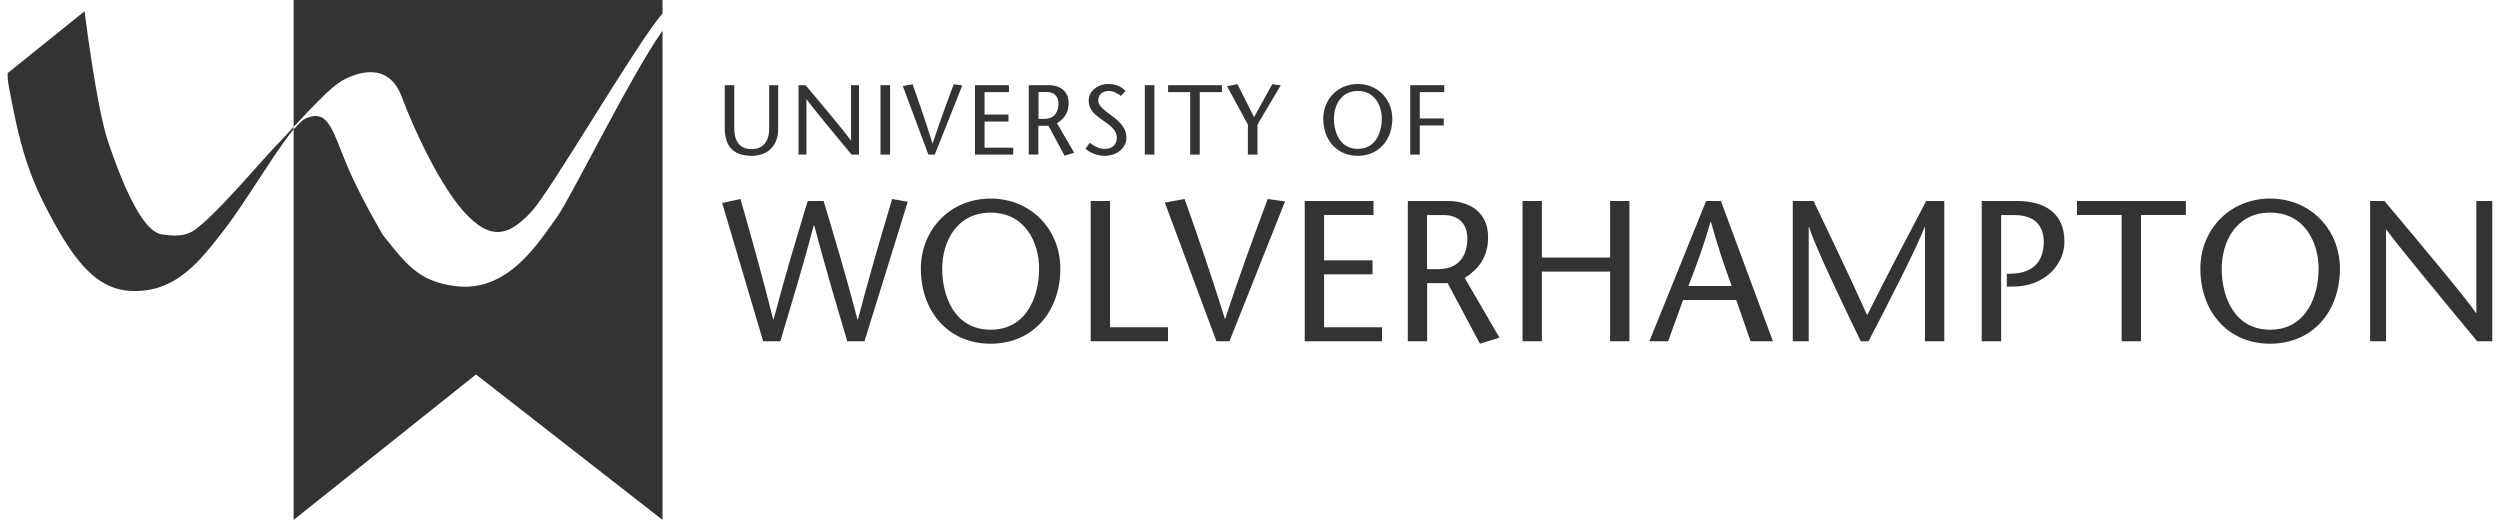 <svg xmlns="http://www.w3.org/2000/svg" viewBox="0 0 327 68"><g fill="#323332" fill-rule="nonzero"><path d="M96.038 11.143v5.495c0 1.875.698 2.862 2.312 2.862 1.69 0 2.258-1.349 2.258-2.643v-5.714h1.178v5.747c0 2.04-1.254 3.488-3.436 3.488-2.54 0-3.555-1.35-3.555-3.685v-5.55h1.243zm16.327 9.081h-.981c-1.963-2.358-5.323-6.427-5.868-7.227h-.033v7.227h-1.036v-9.08h.927c1.985 2.357 5.312 6.327 5.923 7.238h.021v-7.239h1.036v9.081h.011zm4.057-9.081h-1.254v9.081h1.254zm5.007 9.081l-3.337-8.971 1.276-.23c.872 2.478 1.745 4.968 2.606 7.754h.022c.906-2.786 1.833-5.276 2.749-7.755l1.123.154-3.599 9.048h-.84zm10.546-8.171h-3.195v2.929h3.13v.91h-3.13v3.422h3.751v.91h-5.006v-9.081h4.45zm3.862 3.499h.709c1.592 0 1.897-1.195 1.897-1.963 0-1.119-.698-1.547-1.538-1.547h-1.068v3.51zm-1.255-4.409h2.574c1.473 0 2.618.768 2.618 2.336 0 1.338-.644 2.084-1.516 2.643l2.247 3.861-1.266.384-2.094-3.916h-1.33v3.762h-1.254v-9.07h.021zm12.042 1.404c-.437-.318-1.015-.647-1.56-.647-.905 0-1.407.527-1.407 1.229 0 .647.556 1.13 1.712 1.974 1.244.91 1.963 1.733 1.963 2.906 0 1.437-1.352 2.37-2.803 2.37-.861 0-1.897-.308-2.541-.944l.557-.757c.534.373 1.112.79 1.963.79.894 0 1.57-.483 1.57-1.492 0-1.14-1.352-1.875-2.083-2.424-.752-.581-1.592-1.14-1.592-2.423 0-1.218 1.178-2.14 2.574-2.14.938 0 1.723.34 2.235.911l-.588.647zm4.372-1.404h-1.254v9.081h1.254zm4.679 9.081v-8.171h-2.89v-.91h7.046v.91h-2.901v8.171zm7.548.001v-3.938l-2.727-5.012 1.363-.263 2.171 4.31 2.377-4.31 1.113.153-3.043 5.122v3.938zm17.515-4.695c0-1.7-.905-3.63-3.13-3.63-2.225 0-3.13 1.93-3.13 3.63 0 1.777.796 3.938 3.13 3.938 2.323 0 3.13-2.16 3.13-3.938zm-7.656 0c0-2.544 1.909-4.54 4.515-4.54 2.607 0 4.515 1.996 4.515 4.54 0 2.71-1.723 4.848-4.515 4.848-2.781 0-4.515-2.139-4.515-4.848zm15.825-3.477h-3.196v3.444h3.13v.911h-3.13v3.816h-1.254v-9.081h4.45zM36.25 18.908c-2.225 2.304-7.722 8.895-10.634 11.056-1.178.877-2.389.998-4.45.69-2.76-.416-5.464-7.534-7.002-12.053-1.548-4.518-3.097-17.131-3.097-17.131L1 9.564s-.043.636.153 1.71c1.32 7.163 2.4 11.133 4.951 16.036 3.349 6.416 6.293 10.562 11.092 10.748 5.77.22 8.867-3.795 12.106-7.973 2.803-3.62 6.37-9.75 9.085-13.173v-.307a83.164 83.164 0 01-2.137 2.303zm23.437 18.525c-4.854-.57-6.5-2.797-9.598-6.69 0 0-2.367-3.982-4.068-7.689-2.498-5.44-2.77-8.917-5.944-7.6-.676.285-.982.811-1.669 1.458V68L62.26 48.982 86.659 68V4.014C82.481 9.948 74.64 25.917 72.84 28.406c-2.476 3.422-6.402 9.828-13.153 9.027z"/><path d="M38.408 0v16.605c2.487-2.698 4.919-5.231 6.25-6 1.701-.986 6.053-2.785 7.863 1.997 2.083 5.506 5.312 11.9 8.093 15.015 3.512 3.948 5.878 3.268 8.823.153C72.055 25.006 83.092 5.9 86.658 1.755V0h-48.25zm69.322 26.29c1.483 4.957 2.978 9.914 4.428 15.497h.055c1.483-5.66 2.977-10.726 4.482-15.76l2.04.361-5.661 18.25h-2.246c-1.462-4.88-2.891-9.75-4.33-15.157h-.055c-1.429 5.396-2.923 10.277-4.373 15.158h-2.247l-5.366-18.086 2.4-.527c1.428 5.035 2.868 10.09 4.275 15.761h.054c1.462-5.583 2.967-10.54 4.461-15.497h2.083zm28.183 8.862c0-3.433-1.822-7.338-6.337-7.338s-6.337 3.905-6.337 7.338c0 3.597 1.614 7.973 6.337 7.973 4.712 0 6.337-4.376 6.337-7.973zm-15.466 0c0-5.133 3.861-9.18 9.129-9.18 5.268 0 9.118 4.036 9.118 9.18 0 5.484-3.49 9.805-9.118 9.805s-9.129-4.321-9.129-9.805zm22.217-8.862h2.53v16.517h7.58v1.832h-10.11zm16.446 18.349l-6.751-18.141 2.585-.472c1.778 5.002 3.523 10.036 5.268 15.673h.055c1.821-5.637 3.697-10.671 5.551-15.673l2.268.318-7.274 18.295h-1.702zm20.548-16.518h-6.468v5.934h6.337v1.831h-6.337v6.921h7.58v1.832h-10.11V26.29h8.998zm7.002 7.085h1.429c3.228 0 3.839-2.413 3.839-3.959 0-2.26-1.407-3.115-3.109-3.115h-2.159v7.074zm-2.519-8.916h5.213c2.977 0 5.289 1.546 5.289 4.716 0 2.698-1.308 4.222-3.053 5.352l4.537 7.809-2.552.79-4.221-7.92h-2.683v7.602h-2.53v-18.35zm28.989 18.349h-2.53v-9.115h-8.921v9.115h-2.531V26.29h2.531v7.392h8.921V26.29h2.53zm13.371-7.229c-.916-2.544-1.8-5.088-2.716-8.39h-.054c-.938 3.302-1.898 5.846-2.89 8.39h5.66zm-1.407-11.12l6.806 18.349h-2.923l-1.876-5.397h-6.958l-1.953 5.397h-2.454l7.428-18.35h1.93zm29.219 18.349h-2.53V29.7h-.055c-.731 2.15-4.875 10.255-7.329 14.939h-1.014c-2.269-4.695-6.042-12.526-6.751-14.939h-.055v14.94h-2.083V26.29h2.716c2.345 4.881 4.69 9.784 7.013 14.939 2.584-5.166 5.158-10.069 7.721-14.938h2.367V44.64zm7.426 0h-2.53v-18.35h4.592c3.861 0 6.227 1.733 6.227 5.298 0 3.093-2.639 5.9-6.729 5.9h-.807V35.81l.84-.022c2.454-.132 3.991-1.448 3.991-4.168 0-2.018-1.123-3.488-3.828-3.488h-1.745V44.64h-.011zm15.772 0V28.121h-5.835V26.29h14.233v1.831h-5.868v16.518zm25.761-9.487c0-3.433-1.821-7.338-6.337-7.338-4.515 0-6.336 3.905-6.336 7.338 0 3.597 1.614 7.973 6.336 7.973 4.712 0 6.337-4.376 6.337-7.973zm-15.465 0c0-5.133 3.861-9.18 9.128-9.18 5.268 0 9.129 4.036 9.129 9.18 0 5.484-3.49 9.805-9.129 9.805-5.638 0-9.128-4.321-9.128-9.805zM326 44.639h-1.984c-3.959-4.771-10.765-12.997-11.867-14.599h-.054v14.6h-2.083V26.29h1.876c4.013 4.771 10.742 12.8 11.964 14.631h.054V26.29h2.084v18.349h.01z"/></g></svg>